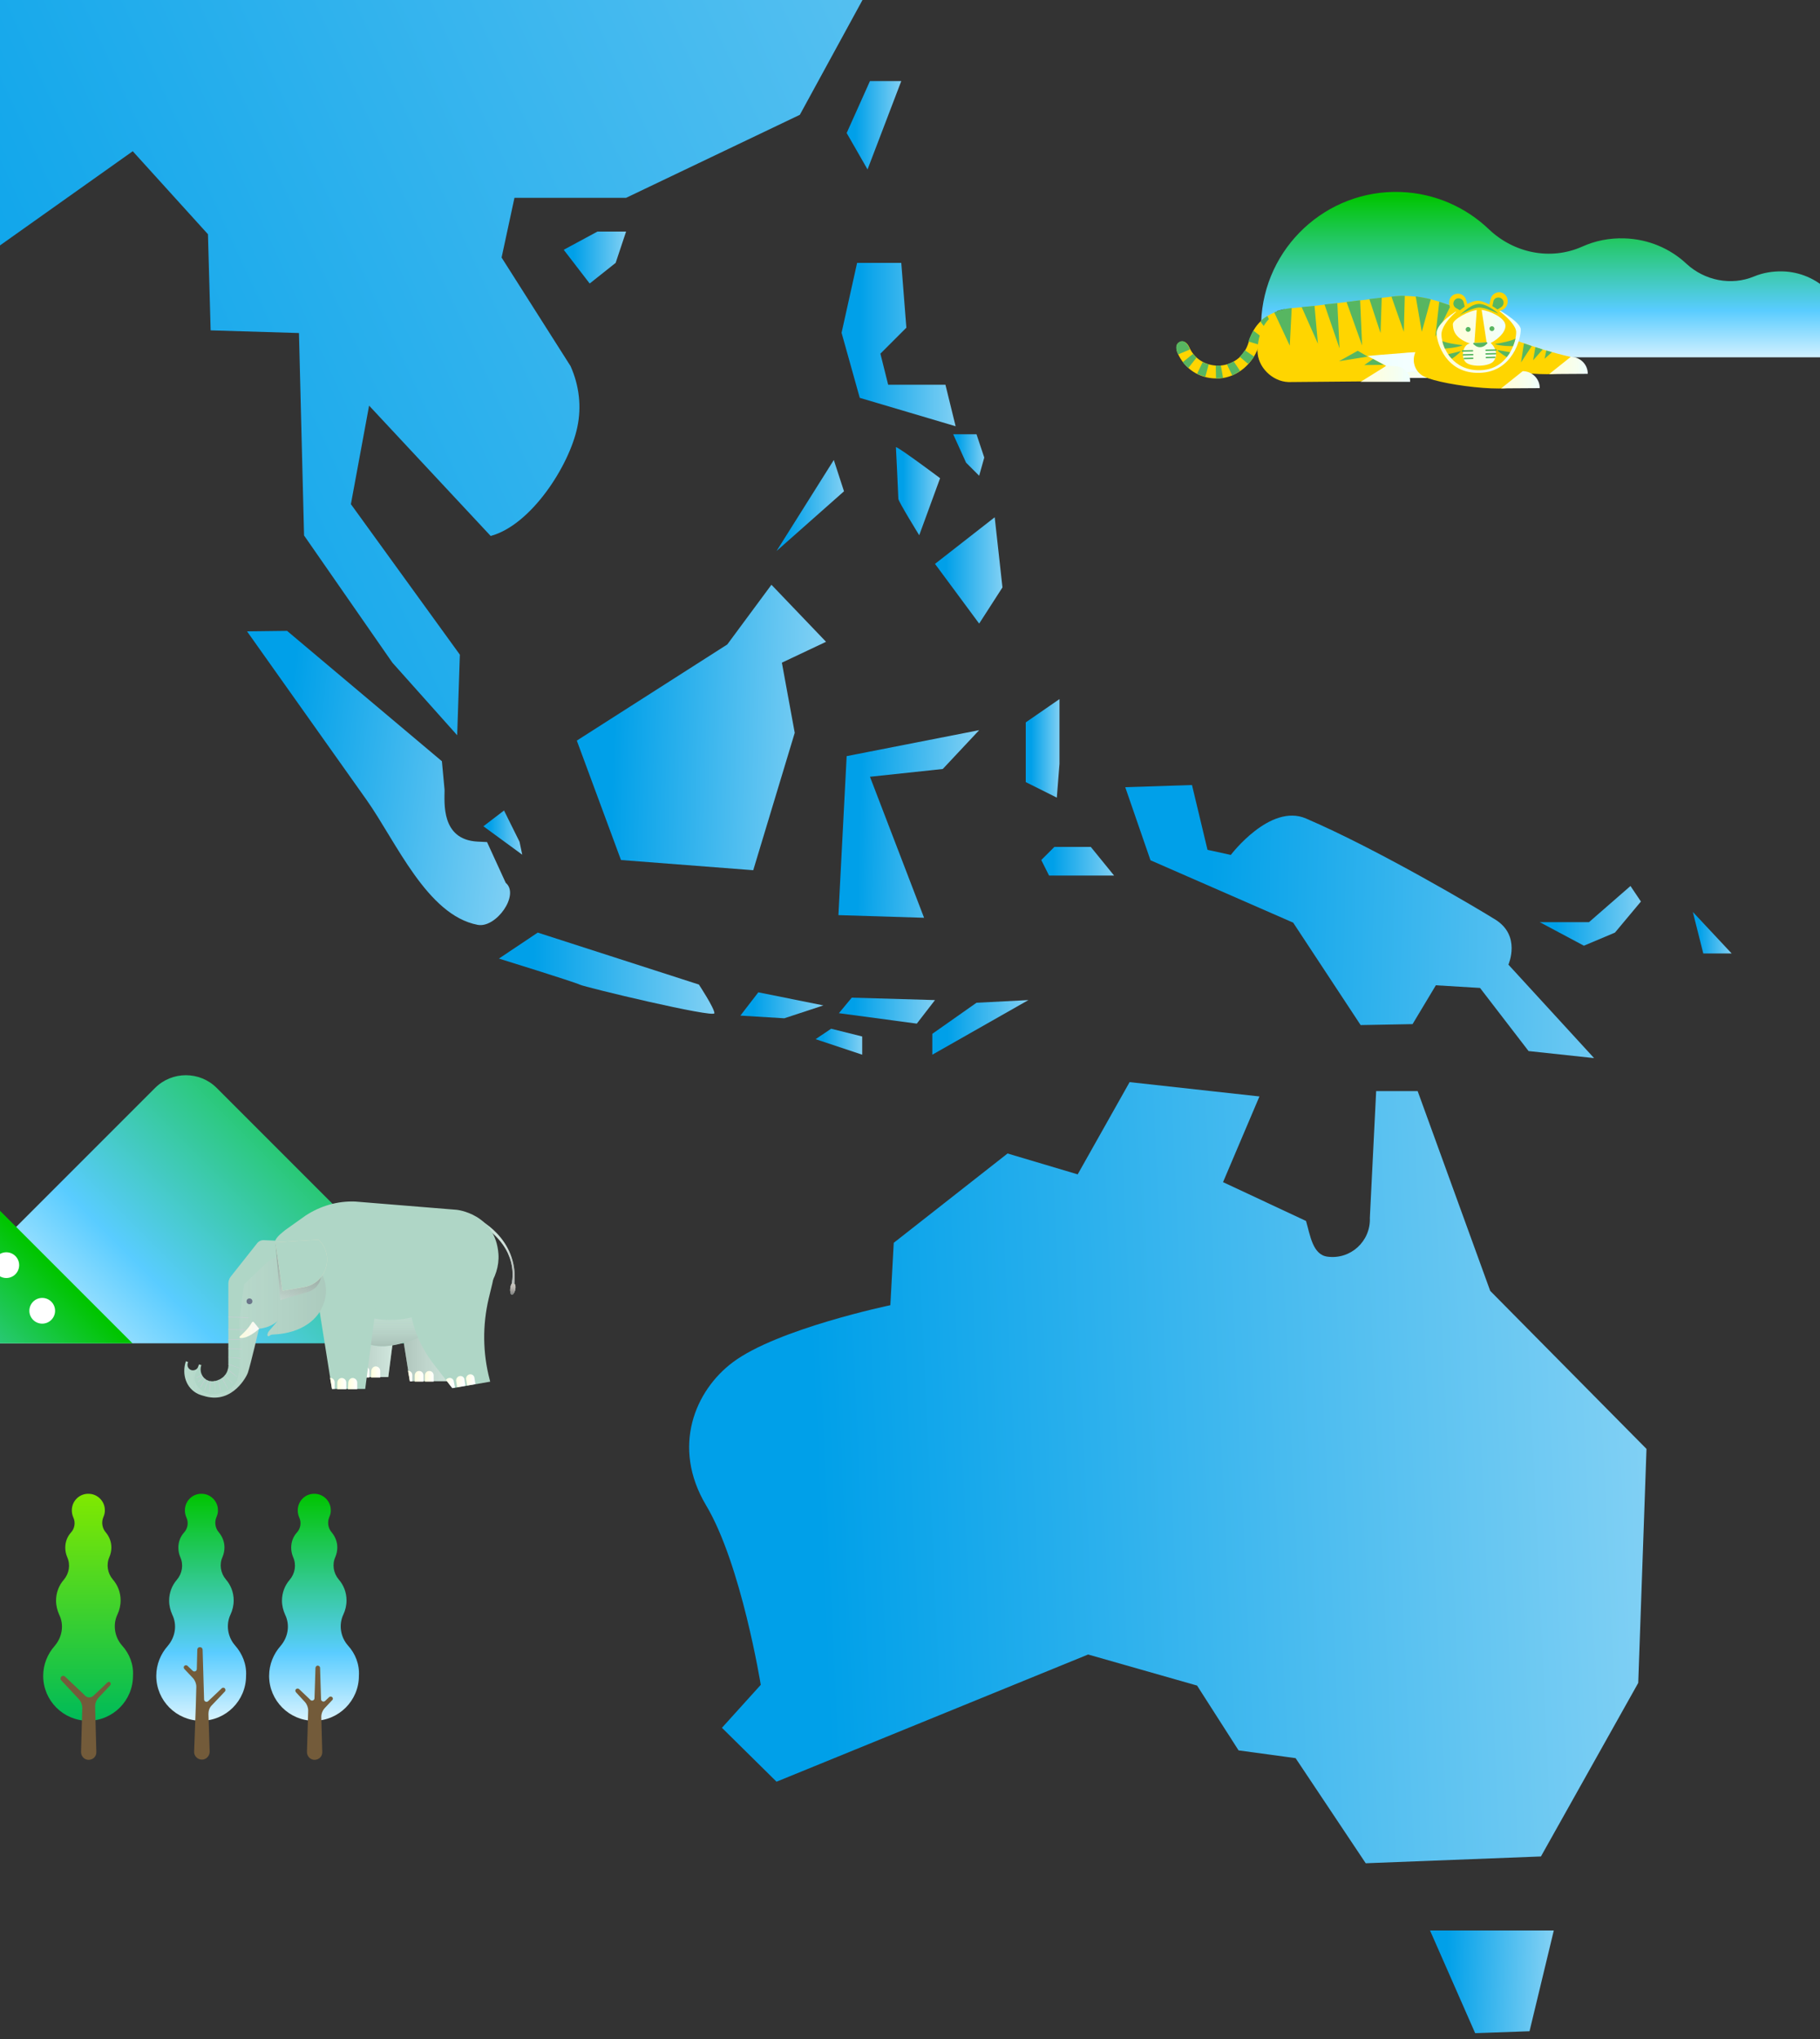 <?xml version="1.0" encoding="utf-8"?>
<!-- Generator: Adobe Illustrator 22.1.0, SVG Export Plug-In . SVG Version: 6.00 Build 0)  -->
<svg version="1.1" id="レイヤー_1" xmlns="http://www.w3.org/2000/svg" xmlns:xlink="http://www.w3.org/1999/xlink" x="0px"
	 y="0px" viewBox="0 0 750 840" style="enable-background:new 0 0 750 840;" xml:space="preserve" width="750" height="840">
<rect x="0" y="0" width="750" height="840" fill="#333333" stroke="none"/>
<style type="text/css">
	.st0{fill:url(#SVGID_1_);}
	.st1{fill:url(#SVGID_2_);}
	.st2{fill:url(#SVGID_3_);}
	.st3{fill:url(#SVGID_4_);}
	.st4{fill:url(#SVGID_5_);}
	.st5{fill:url(#SVGID_6_);}
	.st6{fill:url(#SVGID_7_);}
	.st7{fill:url(#SVGID_8_);}
	.st8{fill:url(#SVGID_9_);}
	.st9{fill:url(#SVGID_10_);}
	.st10{fill:url(#SVGID_11_);}
	.st11{fill:url(#SVGID_12_);}
	.st12{fill:url(#SVGID_13_);}
	.st13{fill:url(#SVGID_14_);}
	.st14{fill:url(#SVGID_15_);}
	.st15{fill:url(#SVGID_16_);}
	.st16{fill:url(#SVGID_17_);}
	.st17{fill:url(#SVGID_18_);}
	.st18{fill:url(#SVGID_19_);}
	.st19{fill:url(#SVGID_20_);}
	.st20{fill:url(#SVGID_21_);}
	.st21{fill:url(#SVGID_22_);}
	.st22{fill:url(#SVGID_23_);}
	.st23{fill:url(#SVGID_24_);}
	.st24{fill:url(#SVGID_25_);}
	.st25{fill:url(#SVGID_26_);}
	.st26{fill:url(#SVGID_27_);}
	.st27{fill:url(#SVGID_28_);}
	.st28{fill:url(#SVGID_29_);}
	.st29{fill:url(#SVGID_30_);}
	.st30{fill:#735B3A;}
	.st31{fill:url(#SVGID_31_);}
	.st32{fill:url(#SVGID_32_);}
	.st33{fill:url(#SVGID_33_);}
	.st34{fill:#FFD500;}
	.st35{fill:url(#SVGID_34_);}
	.st36{fill:#454545;}
	.st37{fill:#57B661;}
	.st38{fill:url(#SVGID_35_);}
	.st39{fill:url(#SVGID_36_);}
	.st40{fill:url(#SVGID_37_);}
	.st41{fill:#57637B;}
	.st42{fill:url(#SVGID_38_);}
	.st43{fill:url(#SVGID_39_);}
	.st44{fill:url(#SVGID_40_);}
	.st45{fill:url(#SVGID_41_);}
	.st46{fill:url(#SVGID_42_);}
	.st47{fill:url(#SVGID_43_);}
	.st48{fill:#FFFFFF;}
	.st49{fill:#AFD6C6;}
	.st50{fill:url(#SVGID_44_);}
	.st51{fill:url(#SVGID_45_);}
	.st52{opacity:0.44;fill:url(#SVGID_46_);}
	.st53{fill:url(#SVGID_47_);}
	.st54{fill:url(#SVGID_48_);}
	.st55{fill:url(#SVGID_49_);}
	.st56{opacity:0.44;fill:url(#SVGID_50_);}
	.st57{opacity:0.4;fill:url(#SVGID_51_);}
	.st58{fill:url(#SVGID_52_);}
	.st59{fill:url(#SVGID_53_);}
	.st60{fill:url(#SVGID_54_);}
	.st61{fill:url(#SVGID_55_);}
	.st62{fill:url(#SVGID_56_);}
	.st63{fill:url(#SVGID_57_);}
	.st64{fill:url(#SVGID_58_);}
	.st65{fill:url(#SVGID_59_);}
	.st66{fill:url(#SVGID_60_);}
	.st67{fill:#C8CCD4;}
	.st68{fill:url(#SVGID_61_);}
	.st69{opacity:0.44;fill:url(#SVGID_62_);}
	.st70{opacity:0.4;fill:url(#SVGID_63_);}
	.st71{fill:#E8DFC6;}
</style>
<g>
	
		<linearGradient id="SVGID_1_" gradientUnits="userSpaceOnUse" x1="-2740.953" y1="-401.461" x2="-2723.961" y2="-401.461" gradientTransform="matrix(0.999 5.001076e-02 -5.001076e-02 0.999 3284.818 247.415)">
		<stop  offset="0.161" style="stop-color:#00A0E9"/>
		<stop  offset="1" style="stop-color:#80D0F4"/>
	</linearGradient>
	<path class="st0" d="M569.1-325.5l-2.9,58.5l16.4,12.2l0.6-37.8c0.2-10.9-3.8-21.4-11.1-29.5L569.1-325.5z"/>
	
		<linearGradient id="SVGID_2_" gradientUnits="userSpaceOnUse" x1="-2757.946" y1="-299.673" x2="-2713.006" y2="-299.673" gradientTransform="matrix(0.999 5.001076e-02 -5.001076e-02 0.999 3284.818 247.415)">
		<stop  offset="0.161" style="stop-color:#00A0E9"/>
		<stop  offset="1" style="stop-color:#80D0F4"/>
	</linearGradient>
	<path class="st1" d="M563.6-214.2l-19.1,40l41.8,11.8v0c8.7-19.6-0.5-42.6-20.3-50.8L563.6-214.2z"/>
	
		<linearGradient id="SVGID_3_" gradientUnits="userSpaceOnUse" x1="-2864.541" y1="-201.292" x2="-2720.185" y2="-201.292" gradientTransform="matrix(0.999 5.001076e-02 -5.001076e-02 0.999 3284.818 247.415)">
		<stop  offset="0.161" style="stop-color:#00A0E9"/>
		<stop  offset="1" style="stop-color:#80D0F4"/>
	</linearGradient>
	<path class="st2" d="M541.3-161.9L541.3-161.9c0.7,21-9.5,41-26.9,52.8l-6.9,4.7L458.9-90l-26.8,29.6l20.8,34.8l21.8-41.1
		l67.6-10.6l39-74.9L541.3-161.9z"/>
	
		<linearGradient id="SVGID_4_" gradientUnits="userSpaceOnUse" x1="-3327.69" y1="907.608" x2="-3206.804" y2="907.608" gradientTransform="matrix(0.992 0.123 -0.123 0.992 3509.487 -177.158)">
		<stop  offset="0.161" style="stop-color:#00A0E9"/>
		<stop  offset="1" style="stop-color:#80D0F4"/>
	</linearGradient>
	<path class="st3" d="M118.3,259.9l63.8,53.7l1.1,11.8c0,5.3-1.5,20.4,13.4,21.3l4.1,0.2l7.7,16.8c5.9,4.9-4,18.8-11.6,17.3h0
		c-20.8-4-33.5-34.1-45.7-51.4l-49.3-69.5L118.3,259.9z"/>
	
		<linearGradient id="SVGID_5_" gradientUnits="userSpaceOnUse" x1="-3056.442" y1="193.139" x2="-2955.01" y2="193.139" gradientTransform="matrix(1 2.964730e-02 -2.964730e-02 1 3298.718 195.018)">
		<stop  offset="0.161" style="stop-color:#00A0E9"/>
		<stop  offset="1" style="stop-color:#80D0F4"/>
	</linearGradient>
	<polygon class="st4" points="317.9,240.9 299.7,265.5 237.7,305.1 255.9,354.3 310.4,358.5 327.5,301.9 322.2,273 340.4,264.4 	"/>
	
		<linearGradient id="SVGID_6_" gradientUnits="userSpaceOnUse" x1="-2946.555" y1="230.525" x2="-2890.852" y2="230.525" gradientTransform="matrix(1 2.964730e-02 -2.964730e-02 1 3298.718 195.018)">
		<stop  offset="0.161" style="stop-color:#00A0E9"/>
		<stop  offset="1" style="stop-color:#80D0F4"/>
	</linearGradient>
	<polygon class="st5" points="348.9,311.5 403.5,300.8 388.5,316.8 358.5,320 380.8,378.1 345.5,377 	"/>
	
		<linearGradient id="SVGID_7_" gradientUnits="userSpaceOnUse" x1="-2829.995" y1="265.084" x2="-2604.846" y2="265.084" gradientTransform="matrix(1 2.964730e-02 -2.964730e-02 1 3298.718 195.018)">
		<stop  offset="0.161" style="stop-color:#00A0E9"/>
		<stop  offset="1" style="stop-color:#80D0F4"/>
	</linearGradient>
	<path class="st6" d="M616.3,378.9c-7-4.4-48.5-29-78.1-41.7c-14.8-6.4-31,15-31,15l-9.6-2.1l-6.4-26.7l-27.5,0.9l10.4,30.1
		l58.8,25.7l27.8,42.2l21.4-0.4l9.6-16l18.2,1.1l20,26l27,2.9l-35.3-38.5C621.7,397.1,626.8,385.5,616.3,378.9z"/>
	
		<linearGradient id="SVGID_8_" gradientUnits="userSpaceOnUse" x1="-3086.908" y1="479.133" x2="-2679.253" y2="479.133" gradientTransform="matrix(0.999 -4.616373e-02 4.616373e-02 0.999 3332.929 -2.978)">
		<stop  offset="0.161" style="stop-color:#00A0E9"/>
		<stop  offset="1" style="stop-color:#80D0F4"/>
	</linearGradient>
	<path class="st7" d="M584.2,449.5h-17.1l-2.6,52.2c0.4,9.6-7.9,17.3-17.5,16c-6.1-0.8-7.1-8.9-8.8-14.7l-34.2-16l15-35.3l-53.5-5.9
		l-21.4,38l-28.9-8.6l-46.9,36.8l-1.4,25.7c0,0-46.5,9.7-64.9,23.5c-15.4,11.5-25.5,34.7-11,59s22.5,73.9,22.5,73.9l-16,17.7
		L320,734l128.4-52.4l44.9,12.8l17.1,26.7l23.5,3.2l28.9,43.3l72.2-2.8l40.1-71.5l3.4-96.4l-64.4-65.1L584.2,449.5z"/>
	
		<linearGradient id="SVGID_9_" gradientUnits="userSpaceOnUse" x1="-2690.394" y1="700.465" x2="-2639.421" y2="700.465" gradientTransform="matrix(1 2.964730e-02 -2.964730e-02 1 3298.718 195.018)">
		<stop  offset="0.161" style="stop-color:#00A0E9"/>
		<stop  offset="1" style="stop-color:#80D0F4"/>
	</linearGradient>
	<polygon class="st8" points="589.3,795.3 640.3,795.3 630.3,836.8 607.9,837.6 	"/>
	
		<linearGradient id="SVGID_10_" gradientUnits="userSpaceOnUse" x1="-2357.861" y1="802.053" x2="-2317.054" y2="802.053" gradientTransform="matrix(0.979 0.202 -0.202 0.979 3366.855 447.356)">
		<stop  offset="0.161" style="stop-color:#00A0E9"/>
		<stop  offset="1" style="stop-color:#80D0F4"/>
	</linearGradient>
	<polygon class="st9" points="902.2,723.8 892.4,771.4 907.9,792.5 934.3,770.1 	"/>
	
		<linearGradient id="SVGID_11_" gradientUnits="userSpaceOnUse" x1="-2410.117" y1="888.836" x2="-2341.015" y2="888.836" gradientTransform="matrix(0.979 0.202 -0.202 0.979 3366.855 447.356)">
		<stop  offset="0.161" style="stop-color:#00A0E9"/>
		<stop  offset="1" style="stop-color:#80D0F4"/>
	</linearGradient>
	<path class="st10" d="M856.2,879c8-9.7,44.1-62.8,44.1-62.8l-15.8-23.2l-62.3,59.7c0,0,10.3,16.7,14.4,23.4
		C840.8,882.9,848.2,888.7,856.2,879z"/>
	
		<linearGradient id="SVGID_12_" gradientUnits="userSpaceOnUse" x1="-3392.363" y1="98.359" x2="-2714.654" y2="-292.916" gradientTransform="matrix(1.075 0.138 -0.127 0.992 3404.293 461.812)">
		<stop  offset="0.161" style="stop-color:#00A0E9"/>
		<stop  offset="1" style="stop-color:#80D0F4"/>
	</linearGradient>
	<path class="st11" d="M465.8-181.9l-15.1,46.2l-2.5,34.7c-0.7,10.4-18.8,23.6-30.1,23.1h0c0,0-4-54.5-28.6-69.5
		c-24.6-15-61,5.3-61,5.3l38.5,120.9l-37.4,68.5L258,81.5h-46l-5.3,24.6l28.4,44.7c3.6,8,4.6,16.8,2.8,25.2v0
		c-3.3,15.8-19,40.3-35.7,44.8l-50.1-53.7l-7.5,40.6l44.9,62l-1.1,33.2L161.7,273l-36.4-52.4l-2.1-83.4l-36.4-1.1l-1.1-39.6
		l-31-34.2l-107,75.9l1.1,58.8l-32.1,35.3l-40.6-104.8l0.1-92.1l-54.5-77.8l-47.8,13.7l-119-77.6l55.1-110.1l-9.1-33.8l68.4-45.5
		l125.3-17.2l141,47.6l84.6,73.1l61.8-3.4l41.5-100.5l63.1,31.4l66.8-31.4l100.8,0c20.3,0,37.7,13.9,40.7,32.6l0,0
		c1,6.5,0.2,13.1-2.4,19.1L465.8-181.9z"/>
	<linearGradient id="SVGID_13_" gradientUnits="userSpaceOnUse" x1="205.58" y1="400.916" x2="294.357" y2="400.916">
		<stop  offset="0.161" style="stop-color:#00A0E9"/>
		<stop  offset="1" style="stop-color:#80D0F4"/>
	</linearGradient>
	<path class="st12" d="M221.6,384.2l-16,10.7c0,0,31,9.6,33.2,10.7s55.6,13.9,55.6,11.8s-6.4-11.8-6.4-11.8L221.6,384.2z"/>
	<linearGradient id="SVGID_14_" gradientUnits="userSpaceOnUse" x1="305.053" y1="414.166" x2="339.281" y2="414.166">
		<stop  offset="0.161" style="stop-color:#00A0E9"/>
		<stop  offset="1" style="stop-color:#80D0F4"/>
	</linearGradient>
	<polygon class="st13" points="312.5,408.8 305.1,418.4 323.2,419.5 339.3,414.2 	"/>
	<linearGradient id="SVGID_15_" gradientUnits="userSpaceOnUse" x1="384.205" y1="423.258" x2="423.78" y2="423.258">
		<stop  offset="0.161" style="stop-color:#00A0E9"/>
		<stop  offset="1" style="stop-color:#80D0F4"/>
	</linearGradient>
	<path class="st14" d="M384.2,434.5c0-2.1,0-8.6,0-8.6l18.2-12.8l21.4-1.1L384.2,434.5z"/>
	<linearGradient id="SVGID_16_" gradientUnits="userSpaceOnUse" x1="345.699" y1="416.306" x2="385.274" y2="416.306">
		<stop  offset="0.161" style="stop-color:#00A0E9"/>
		<stop  offset="1" style="stop-color:#80D0F4"/>
	</linearGradient>
	<polygon class="st15" points="385.3,412 377.8,421.7 345.7,417.4 351,411 	"/>
	<linearGradient id="SVGID_17_" gradientUnits="userSpaceOnUse" x1="336.072" y1="429.141" x2="355.325" y2="429.141">
		<stop  offset="0.161" style="stop-color:#00A0E9"/>
		<stop  offset="1" style="stop-color:#80D0F4"/>
	</linearGradient>
	<polygon class="st16" points="342.5,423.8 355.3,427 355.3,434.5 336.1,428.1 	"/>
	<linearGradient id="SVGID_18_" gradientUnits="userSpaceOnUse" x1="422.711" y1="308.275" x2="436.615" y2="308.275">
		<stop  offset="0.161" style="stop-color:#00A0E9"/>
		<stop  offset="1" style="stop-color:#80D0F4"/>
	</linearGradient>
	<polygon class="st17" points="435.5,328.6 422.7,322.2 422.7,297.6 436.6,288 436.6,314.7 	"/>
	<linearGradient id="SVGID_19_" gradientUnits="userSpaceOnUse" x1="429.128" y1="354.803" x2="459.077" y2="354.803">
		<stop  offset="0.161" style="stop-color:#00A0E9"/>
		<stop  offset="1" style="stop-color:#80D0F4"/>
	</linearGradient>
	<polygon class="st18" points="429.1,354.3 434.5,348.9 449.5,348.9 459.1,360.7 432.3,360.7 	"/>
	<linearGradient id="SVGID_20_" gradientUnits="userSpaceOnUse" x1="385.274" y1="235.007" x2="413.084" y2="235.007">
		<stop  offset="0.161" style="stop-color:#00A0E9"/>
		<stop  offset="1" style="stop-color:#80D0F4"/>
	</linearGradient>
	<polygon class="st19" points="409.9,213.1 385.3,232.3 403.5,256.9 413.1,242 	"/>
	<linearGradient id="SVGID_21_" gradientUnits="userSpaceOnUse" x1="369.23" y1="202.383" x2="387.413" y2="202.383">
		<stop  offset="0.161" style="stop-color:#00A0E9"/>
		<stop  offset="1" style="stop-color:#80D0F4"/>
	</linearGradient>
	<path class="st20" d="M369.2,184.2c1.1,0,18.2,12.8,18.2,12.8l-8.6,23.5c0,0-8.6-13.9-8.6-15S369.2,184.2,369.2,184.2z"/>
	<linearGradient id="SVGID_22_" gradientUnits="userSpaceOnUse" x1="346.768" y1="141.951" x2="393.831" y2="141.951">
		<stop  offset="0.161" style="stop-color:#00A0E9"/>
		<stop  offset="1" style="stop-color:#80D0F4"/>
	</linearGradient>
	<polygon class="st21" points="353.2,108.3 371.4,108.3 373.5,135 362.8,145.7 366,158.5 389.6,158.5 393.8,175.6 354.3,163.9 
		346.8,137.1 	"/>
	<linearGradient id="SVGID_23_" gradientUnits="userSpaceOnUse" x1="320.028" y1="208.266" x2="347.838" y2="208.266">
		<stop  offset="0.161" style="stop-color:#00A0E9"/>
		<stop  offset="1" style="stop-color:#80D0F4"/>
	</linearGradient>
	<polygon class="st22" points="343.6,189.5 347.8,202.4 320,227 	"/>
	<linearGradient id="SVGID_24_" gradientUnits="userSpaceOnUse" x1="392.762" y1="187.409" x2="405.597" y2="187.409">
		<stop  offset="0.161" style="stop-color:#00A0E9"/>
		<stop  offset="1" style="stop-color:#80D0F4"/>
	</linearGradient>
	<polygon class="st23" points="392.8,178.9 402.4,178.9 405.6,188.5 403.5,196 398.1,190.6 	"/>
	<linearGradient id="SVGID_25_" gradientUnits="userSpaceOnUse" x1="199.162" y1="343.037" x2="215.206" y2="343.037">
		<stop  offset="0.161" style="stop-color:#00A0E9"/>
		<stop  offset="1" style="stop-color:#80D0F4"/>
	</linearGradient>
	<polygon class="st24" points="199.2,340.4 207.7,333.9 214.1,346.8 215.2,352.1 	"/>
	<linearGradient id="SVGID_26_" gradientUnits="userSpaceOnUse" x1="634.494" y1="377.265" x2="676.208" y2="377.265">
		<stop  offset="0.161" style="stop-color:#00A0E9"/>
		<stop  offset="1" style="stop-color:#80D0F4"/>
	</linearGradient>
	<polygon class="st25" points="634.5,379.9 654.8,379.9 671.9,365 676.2,371.4 665.5,384.2 652.7,389.6 	"/>
	<linearGradient id="SVGID_27_" gradientUnits="userSpaceOnUse" x1="697.601" y1="384.217" x2="713.645" y2="384.217">
		<stop  offset="0.161" style="stop-color:#00A0E9"/>
		<stop  offset="1" style="stop-color:#80D0F4"/>
	</linearGradient>
	<polygon class="st26" points="697.6,375.7 713.6,392.8 701.9,392.8 	"/>
	<linearGradient id="SVGID_28_" gradientUnits="userSpaceOnUse" x1="232.32" y1="106.118" x2="257.99" y2="106.118">
		<stop  offset="0.161" style="stop-color:#00A0E9"/>
		<stop  offset="1" style="stop-color:#80D0F4"/>
	</linearGradient>
	<polygon class="st27" points="258,95.4 246.2,95.4 232.3,102.9 243,116.8 253.7,108.3 	"/>
	<linearGradient id="SVGID_29_" gradientUnits="userSpaceOnUse" x1="348.907" y1="51.568" x2="371.369" y2="51.568">
		<stop  offset="0.161" style="stop-color:#00A0E9"/>
		<stop  offset="1" style="stop-color:#80D0F4"/>
	</linearGradient>
	<polygon class="st28" points="357.5,69.8 348.9,54.8 358.5,33.4 371.4,33.4 	"/>
</g>
<g>
	<g>
		<linearGradient id="SVGID_30_" gradientUnits="userSpaceOnUse" x1="36.528" y1="615.282" x2="36.528" y2="708.86">
			<stop  offset="0" style="stop-color:#80E900"/>
			<stop  offset="0.999" style="stop-color:#00BB58"/>
		</linearGradient>
		<path class="st29" d="M50.3,677.9c-3.1-3.5-3.9-8.6-1.9-12.8c0.8-1.7,1.3-3.7,1.3-5.8c0-3.3-1.2-6.3-3.2-8.6
			c-2.2-2.6-2.8-6.2-1.4-9.3c0.5-1.2,0.8-2.5,0.8-3.9c0-2.4-0.9-4.5-2.3-6.2c-1.5-1.7-1.9-4.2-1-6.3c0.4-0.9,0.7-2,0.6-3.1
			c-0.1-3.5-3-6.4-6.5-6.5c-3.9-0.2-7.1,2.9-7.1,6.8c0,1,0.2,2,0.6,2.9c1,2.1,0.6,4.6-1,6.3c-1.5,1.7-2.3,3.8-2.3,6.2
			c0,1.4,0.3,2.7,0.8,3.9c1.4,3.1,0.8,6.7-1.4,9.3c-2,2.3-3.2,5.3-3.2,8.6c0,2.1,0.5,4,1.3,5.8c2.1,4.3,1.2,9.3-1.9,12.9
			c-2.9,3.3-4.7,7.6-4.7,12.3c0,10.2,8.3,18.5,18.5,18.5c10.2,0,18.5-8.3,18.5-18.5C55.1,685.6,53.3,681.2,50.3,677.9z"/>
		<path class="st30" d="M45.4,693.1c-0.3-0.3-0.8-0.3-1.1,0c0,0-2.9,2.8-5.8,5.5c-1,0.9-2.5,0.9-3.4,0l-1-1l0,0l-7.3-6.9
			c-0.4-0.4-1-0.4-1.4-0.1c-0.5,0.4-0.6,1.1-0.2,1.6l7.3,7.8c0.9,1,1.4,2.3,1.4,3.6l-0.5,18c-0.1,1.8,1.3,3.4,3.1,3.4
			c1.8,0,3.3-1.4,3.2-3.3l-0.5-18.7c0-1.3,0.5-2.6,1.4-3.6c2.6-2.7,4.9-5.2,4.9-5.2C45.7,693.8,45.7,693.3,45.4,693.1z"/>
	</g>
	<g>
		<linearGradient id="SVGID_31_" gradientUnits="userSpaceOnUse" x1="129.63" y1="615.282" x2="129.63" y2="708.86">
			<stop  offset="0" style="stop-color:#00C500"/>
			<stop  offset="0.699" style="stop-color:#59CCFF"/>
			<stop  offset="1" style="stop-color:#D8F3FF"/>
		</linearGradient>
		<path class="st31" d="M143.4,677.9c-3.1-3.5-3.9-8.6-1.9-12.8c0.8-1.7,1.3-3.7,1.3-5.8c0-3.3-1.2-6.3-3.2-8.6
			c-2.2-2.6-2.8-6.2-1.4-9.3c0.5-1.2,0.8-2.5,0.8-3.9c0-2.4-0.9-4.5-2.3-6.2c-1.5-1.7-1.9-4.2-1-6.3c0.4-0.9,0.7-2,0.6-3.1
			c-0.1-3.5-3-6.4-6.5-6.5c-3.9-0.2-7.1,2.9-7.1,6.8c0,1,0.2,2,0.6,2.9c1,2.1,0.6,4.6-1,6.3c-1.5,1.7-2.3,3.8-2.3,6.2
			c0,1.4,0.3,2.7,0.8,3.9c1.4,3.1,0.8,6.7-1.4,9.3c-2,2.3-3.2,5.3-3.2,8.6c0,2.1,0.5,4,1.3,5.8c2.1,4.3,1.2,9.3-1.9,12.9
			c-2.9,3.3-4.7,7.6-4.7,12.3c0,10.2,8.3,18.5,18.5,18.5c10.2,0,18.5-8.3,18.5-18.5C148.2,685.6,146.4,681.2,143.4,677.9z"/>
		<path class="st30" d="M136.8,699.1c-0.4-0.3-0.9-0.2-1.2,0.1l-1.6,1.5c-0.6,0.6-1.7,0.2-1.7-0.7l-0.4-12.9c0-0.4-0.3-0.8-0.8-0.9
			c-0.6-0.1-1,0.3-1.1,0.9l-0.4,12.5c0,0.9-1.1,1.3-1.7,0.7l-0.8-0.8l0,0l-3.8-3.6c-0.3-0.3-0.8-0.4-1.2-0.1c-0.5,0.3-0.5,1-0.1,1.4
			l3.6,3.9c0.9,1,1.4,2.3,1.4,3.6l-0.5,16.9c-0.1,1.8,1.3,3.4,3.1,3.4c1.8,0,3.3-1.4,3.2-3.3l-0.4-14.4c0-1.3,0.5-2.6,1.4-3.6l3-3.2
			C137.3,700.1,137.3,699.5,136.8,699.1z"/>
	</g>
	<g>
		<linearGradient id="SVGID_32_" gradientUnits="userSpaceOnUse" x1="83.126" y1="615.282" x2="83.126" y2="708.86">
			<stop  offset="0" style="stop-color:#00C500"/>
			<stop  offset="0.699" style="stop-color:#59CCFF"/>
			<stop  offset="1" style="stop-color:#D8F3FF"/>
		</linearGradient>
		<path class="st32" d="M96.9,677.9c-3.1-3.5-3.9-8.6-1.9-12.8c0.8-1.7,1.3-3.7,1.3-5.8c0-3.3-1.2-6.3-3.2-8.6
			c-2.2-2.6-2.8-6.2-1.4-9.3c0.5-1.2,0.8-2.5,0.8-3.9c0-2.4-0.9-4.5-2.3-6.2c-1.5-1.7-1.9-4.2-1-6.3c0.4-0.9,0.7-2,0.6-3.1
			c-0.1-3.5-3-6.4-6.5-6.5c-3.9-0.2-7.1,2.9-7.1,6.8c0,1,0.2,2,0.6,2.9c1,2.1,0.6,4.6-1,6.3c-1.5,1.7-2.3,3.8-2.3,6.2
			c0,1.4,0.3,2.7,0.8,3.9c1.4,3.1,0.8,6.7-1.4,9.3c-2,2.3-3.2,5.3-3.2,8.6c0,2.1,0.5,4,1.3,5.8c2.1,4.3,1.2,9.3-1.9,12.9
			c-2.9,3.3-4.7,7.6-4.7,12.3c0,10.2,8.3,18.5,18.5,18.5c10.2,0,18.5-8.3,18.5-18.5C101.7,685.6,99.8,681.2,96.9,677.9z"/>
		<path class="st30" d="M92.6,695.5c-0.3-0.3-0.9-0.3-1.2,0c0,0-2.7,2.6-5.6,5.3c-0.6,0.6-1.7,0.2-1.7-0.7l-0.6-20.4
			c0-0.6-0.4-1.1-1-1.1c-0.7-0.1-1.2,0.4-1.2,1.1l-0.2,7.9c0,0.9-1.1,1.3-1.7,0.7l-2.1-2c-0.3-0.3-0.8-0.4-1.2-0.1
			c-0.5,0.3-0.5,1-0.1,1.4l3.5,3.7c0.9,1,1.4,2.3,1.4,3.6l-0.2,7.5L80,721.6c-0.1,1.8,1.4,3.3,3.2,3.3c1.8,0,3.2-1.5,3.2-3.3
			l-0.5-15.5c0-1.3,0.4-2.6,1.4-3.6c2.9-3,5.5-5.8,5.5-5.8C93,696.3,92.9,695.8,92.6,695.5z"/>
	</g>
</g>
<g>
	
		<linearGradient id="SVGID_33_" gradientUnits="userSpaceOnUse" x1="-3628.582" y1="-1852.958" x2="-3560.535" y2="-1855.334" gradientTransform="matrix(-3.489950e-02 0.999 -0.999 -3.489950e-02 -1318.493 3640.65)">
		<stop  offset="0" style="stop-color:#00C500"/>
		<stop  offset="0.699" style="stop-color:#59CCFF"/>
		<stop  offset="1" style="stop-color:#D8F3FF"/>
	</linearGradient>
	<path class="st33" d="M780.5,121.3c-3.1-0.1-6,0.5-8.7,1.6c-6.4,2.7-13.8,1.2-18.8-3.5c-4.8-4.5-11.2-7.4-18.4-7.6
		c-4.2-0.1-8.2,0.6-11.8,2.1c-9.4,3.9-20.3,1.7-27.8-5.2c-6.7-6.3-15.7-10.2-25.6-10.5c-6.2-0.2-12.1,1-17.4,3.4
		c-13,5.8-28.1,2.7-38.4-7.1c-9.5-9.1-22.3-14.9-36.4-15.4c-30.6-1.1-56.4,22.9-57.5,53.6c-0.2,5,0.3,9.8,1.4,14.5h278.4
		c0.3-1.2,0.6-2.4,0.7-3.7C801.1,131.6,792.1,121.7,780.5,121.3z"/>
	<g>
		<g>
			<path class="st34" d="M606.6,149.2c7.6,3.9,44.1,8.1,38.8,1.5l2.1-3.6c-16.3-3.8-28.1-8.8-33.8-11.7c-4.5-2.3-10,0.2-11.1,5.2v0
				C601.7,144,603.4,147.5,606.6,149.2z"/>
			
				<linearGradient id="SVGID_34_" gradientUnits="userSpaceOnUse" x1="-3514.901" y1="150.541" x2="-3498.96" y2="150.541" gradientTransform="matrix(-1 0 0 1 -2860.585 0)">
				<stop  offset="0" style="stop-color:#499FCB"/>
				<stop  offset="0" style="stop-color:#EEFFFF"/>
				<stop  offset="0.258" style="stop-color:#F5FFF1"/>
				<stop  offset="0.674" style="stop-color:#FCFFE2"/>
				<stop  offset="1" style="stop-color:#FFFFDC"/>
			</linearGradient>
			<path class="st35" d="M638.4,154.1l15.9-0.1l0-0.1c0-3.8-3.2-6.9-7-6.9L638.4,154.1z"/>
			<path class="st36" d="M611.6,150.8l4.8-9.5l-0.7,10.4C613.7,151.4,611.6,150.8,611.6,150.8z"/>
			<path class="st37" d="M631.2,142.6l-4.4,6.7l1.2-7.8C628.9,141.7,631.2,142.6,631.2,142.6z"/>
			<path class="st37" d="M632.7,143l-0.9,5.4l3.9-4.4C635.1,143.7,632.7,143,632.7,143z"/>
			<path class="st37" d="M637.2,144.4l-0.7,3.4l3-2.7C639.1,144.9,637.2,144.4,637.2,144.4z"/>
		</g>
		<g>
			<path class="st34" d="M501.1,155.9c0.5,0,0.9,0,1.4,0c7.6-0.5,14.2-6.3,16.4-13.9c3-10.4,12.3-11.1,22.4-10.8
				c1.2,0.1,2.3-1,2.3-2.2c0-1.2-1-2.3-2.2-2.3c-7.9-0.2-22.6-0.5-26.8,14.1c-1.9,6.8-7.4,9.5-11.8,9.8c-4.4,0.3-10.1-1.6-12.8-7.7
				c-0.5-1.1-1.8-2.9-3.8-2c-2.1,0.9-1.4,3.5-0.9,4.6C488.1,151.9,494.2,155.9,501.1,155.9z"/>
			<path class="st36" d="M529.4,127.4l0.3,4.4l-2.5,0.8l-1-4.5C526.2,128.2,528.3,127.4,529.4,127.4z"/>
			<path class="st37" d="M522.3,130.2l1.9,4c-0.9,0.7-2.1,1.9-2.1,1.9l-2.6-3.5C519.8,131.5,522.3,130.2,522.3,130.2z"/>
			<path class="st37" d="M516.5,136.2l3.5,2.7l-1.2,3.1l-4.3-1.3C514.9,138.9,516.5,136.2,516.5,136.2z"/>
			<path class="st37" d="M513,144.3l3.8,2.6c-0.3,0.6-1.9,2.5-2.5,3l-3.4-2.9C511.7,146.1,512.4,145.2,513,144.3z"/>
			<path class="st37" d="M508.4,148.9l2.6,3.9c-0.9,0.7-3.2,1.9-3.2,1.9l-2.2-4.6C506.8,149.8,508.4,148.9,508.4,148.9z"/>
			<path class="st37" d="M503.1,150.6l0.9,5c-1.1,0.2-1.8,0.3-2.9,0.3l-0.1-5.3C501.6,150.7,502,150.6,503.1,150.6z"/>
			<path class="st37" d="M498.1,150.1l-1.4,5.1c-1.3-0.3-3.4-1.2-3.4-1.2l2.3-4.8C496.1,149.4,497.4,150,498.1,150.1z"/>
			<path class="st37" d="M493,147.4l-3.3,4.2c-1.2-1-2.3-2.4-2.3-2.4l4.2-3.4C492.1,146.4,493,147.4,493,147.4z"/>
			<path class="st37" d="M490.3,144l-4.8,2c-0.7-1.3-1.6-4,0.6-5.2C488.3,139.7,489.8,142.4,490.3,144z"/>
		</g>
		<path class="st34" d="M610.6,130.2l-16.9-5.7c-5.9-2-12.2-2.9-18.4-2.5l-42.9,5.1c-5.4,0.3-10.1,3.6-12.3,8.5v0
			c-2.8,6.3-2.7,14.2,3,18.1l8.2,1c2.9,2,7.2,1.5,10.7,1.1l31.5-2.1l14.3,1.4c9.4,2.1,15.6-1.3,25.1-1.8l1.5-6.2l10-2.8L610.6,130.2
			z"/>
		
			<linearGradient id="SVGID_35_" gradientUnits="userSpaceOnUse" x1="-3485.051" y1="150.236" x2="-3383.24" y2="150.236" gradientTransform="matrix(-1 0 0 1 -2860.585 0)">
			<stop  offset="0" style="stop-color:#3BAE5E"/>
			<stop  offset="0" style="stop-color:#D0B69E"/>
			<stop  offset="0" style="stop-color:#E2DDD1"/>
			<stop  offset="0" style="stop-color:#FFFFFF"/>
			<stop  offset="0.415" style="stop-color:#F4FFFF"/>
			<stop  offset="1" style="stop-color:#DCFFFF"/>
		</linearGradient>
		<path class="st38" d="M578.7,145.4c0,0-61.3,4.4-55.7,8.3l8.2,1c2.9,2,7.2,1.5,10.7,1.1l45.8-0.6c9.4,2.1,15.6-1.3,25.1-1.8
			l1.5-6.2l10-2.8C624.5,144.4,583.6,144.7,578.7,145.4z"/>
		
			<linearGradient id="SVGID_36_" gradientUnits="userSpaceOnUse" x1="-4803.157" y1="755.707" x2="-4726.192" y2="755.707" gradientTransform="matrix(-0.999 5.246595e-02 5.246595e-02 0.999 -4228.003 -350.466)">
			<stop  offset="0" style="stop-color:#D9E6E6"/>
			<stop  offset="0.43" style="stop-color:#E1EBE7"/>
			<stop  offset="1" style="stop-color:#E7EFE7"/>
		</linearGradient>
		<path class="st39" d="M559.5,154c-26.6-2.1-28.3,0.6-28.3,0.6c2.9,2,7.2,1.5,10.7,1.1l46.8,0h1.3c8-0.6,8.7-1.1,18.2-1.6l-4.1-2.2
			l-6.2,0.8L559.5,154z"/>
		
			<linearGradient id="SVGID_37_" gradientUnits="userSpaceOnUse" x1="-4785.066" y1="737.506" x2="-4744.28" y2="774.22" gradientTransform="matrix(-0.999 5.246595e-02 5.246595e-02 0.999 -4228.003 -350.466)">
			<stop  offset="0" style="stop-color:#499FCB"/>
			<stop  offset="0" style="stop-color:#EEFFFF"/>
			<stop  offset="0.258" style="stop-color:#F5FFF1"/>
			<stop  offset="0.674" style="stop-color:#FCFFE2"/>
			<stop  offset="1" style="stop-color:#FFFFDC"/>
		</linearGradient>
		<path class="st40" d="M559.5,154c-26.6-2.1-28.3,0.6-28.3,0.6c2.9,2,7.2,1.5,10.7,1.1l46.8,0h1.3c8-0.6,8.7-1.1,18.2-1.6l-4.1-2.2
			l-6.2,0.8L559.5,154z"/>
		<path class="st37" d="M583.4,122.1c0,0,4.7,0.7,6.2,1.2l-3.7,13.4L583.4,122.1z"/>
		<path class="st37" d="M578.9,121.9l-0.4,14.8l-5.1-14.5C573.3,122.2,577.3,121.7,578.9,121.9z"/>
		<polygon class="st37" points="569.4,122.6 568.9,137.2 564.3,123.2 		"/>
		<polygon class="st37" points="560.5,123.7 561.3,142.3 554.9,124.4 		"/>
		<path class="st41" d="M601,127c0,0.2-2.9,12.5-2.9,12.5l7.9-10.8L601,127z"/>
		<g>
			<path class="st34" d="M586.8,155.1c7.6,3.9,44.1,8.1,38.8,1.5l2.1-3.6c-16.3-3.8-28.1-8.8-33.8-11.7c-4.5-2.3-10,0.2-11.1,5.2v0
				C582,149.9,583.6,153.5,586.8,155.1z"/>
			
				<linearGradient id="SVGID_38_" gradientUnits="userSpaceOnUse" x1="-3495.14" y1="156.511" x2="-3479.2" y2="156.511" gradientTransform="matrix(-1 0 0 1 -2860.585 0)">
				<stop  offset="0" style="stop-color:#499FCB"/>
				<stop  offset="0" style="stop-color:#EEFFFF"/>
				<stop  offset="0.258" style="stop-color:#F5FFF1"/>
				<stop  offset="0.674" style="stop-color:#FCFFE2"/>
				<stop  offset="1" style="stop-color:#FFFFDC"/>
			</linearGradient>
			<path class="st42" d="M618.6,160l15.9-0.1l0-0.1c0-3.8-3.2-6.9-7-6.9L618.6,160z"/>
		</g>
		<g>
			<path class="st34" d="M529,130.3l8.3-0.6c7.4-1.1,14.6,2.8,17.8,9.5l1.9,4l14.2,7.5l-6.5,6.4l-33.7,0.3
				c-6.7-0.2-12.8-6.2-12.8-12.9v0C518.4,138.5,523,131.2,529,130.3z"/>
			
				<linearGradient id="SVGID_39_" gradientUnits="userSpaceOnUse" x1="-3441.631" y1="154.108" x2="-3421.262" y2="154.108" gradientTransform="matrix(-1 0 0 1 -2860.585 0)">
				<stop  offset="0" style="stop-color:#499FCB"/>
				<stop  offset="0" style="stop-color:#EEFFFF"/>
				<stop  offset="0.258" style="stop-color:#F5FFF1"/>
				<stop  offset="0.674" style="stop-color:#FCFFE2"/>
				<stop  offset="1" style="stop-color:#FFFFDC"/>
			</linearGradient>
			<path class="st43" d="M560.7,157.3l20.4,0l0,0c0.1-3.7-2.8-6.4-6.5-6.5l-3.3-0.1L560.7,157.3z"/>
			<polygon class="st37" points="563.6,146.9 559.5,144.5 551.8,148.8 			"/>
			<polygon class="st37" points="570.2,150.3 565.8,147.9 562.2,150.4 			"/>
		</g>
		<polygon class="st37" points="593.1,124.3 591.5,138.7 597.8,125.9 		"/>
		<polygon class="st37" points="551.1,124.9 552,143.5 545.8,125.4 		"/>
		<polygon class="st37" points="541.7,126 543.1,141.6 536.4,126.5 		"/>
		<path class="st37" d="M532.3,126.9l-0.8,15.5l-6.4-13.7C525.1,128.7,527.5,127.4,532.3,126.9z"/>
		
			<linearGradient id="SVGID_40_" gradientUnits="userSpaceOnUse" x1="-3487.317" y1="140.114" x2="-3452.544" y2="140.114" gradientTransform="matrix(-1 0 0 1 -2860.585 0)">
			<stop  offset="0" style="stop-color:#499FCB"/>
			<stop  offset="0" style="stop-color:#EEFFFF"/>
			<stop  offset="0.258" style="stop-color:#F5FFF1"/>
			<stop  offset="0.674" style="stop-color:#FCFFE2"/>
			<stop  offset="1" style="stop-color:#FFFFDC"/>
		</linearGradient>
		<path class="st44" d="M615.7,126.5c0,0,10.9,5.9,11,9.2s-3.1,17.5-16.9,17.9c-13.8,0.5-17.7-12.2-17.8-16.3s8-9.2,9.6-9.9
			C603.1,126.8,615.7,126.5,615.7,126.5z"/>
		<path class="st34" d="M608.8,123.9c4.7-0.2,15.9,8.6,16,12.8c0.1,4.2-3.4,15.5-14.7,15.8c-11.3,0.4-15.9-9.1-16.1-14.5
			S603.8,124.1,608.8,123.9z"/>
		
			<linearGradient id="SVGID_41_" gradientUnits="userSpaceOnUse" x1="-3480.95" y1="139.067" x2="-3459.279" y2="139.067" gradientTransform="matrix(-1 0 0 1 -2860.585 0)">
			<stop  offset="0" style="stop-color:#499FCB"/>
			<stop  offset="0" style="stop-color:#EEFFFF"/>
			<stop  offset="0.258" style="stop-color:#F5FFF1"/>
			<stop  offset="0.674" style="stop-color:#FCFFE2"/>
			<stop  offset="1" style="stop-color:#FFFFDC"/>
		</linearGradient>
		<path class="st45" d="M609.3,127.6c2.7-0.2,9.1,2.2,10.7,5.2c1.6,3-2.3,6.8-5.7,8.5c2.5,2.3,2.9,5.5,1.1,7.6
			c-1.8,2.1-8.9,2.4-11.2,0.5c-2.3-1.9-1.6-7.3,1.5-7.9c-6.7-2.3-6.9-6-7-7.9C598.6,131.6,605.4,127.9,609.3,127.6z"/>
		<path class="st37" d="M612.6,141l-5.2,0.2c-0.3,0-0.4,0.4-0.2,0.6l0.5,0.4c1.2,1.1,3,1.1,4.3,0.1l0.8-0.7
			C613.1,141.4,612.9,141,612.6,141z"/>
		<polygon class="st34" points="610.5,127.2 612.6,141 607.6,141.2 608.6,127.1 		"/>
		<g>
			<circle class="st37" cx="614.8" cy="135.4" r="1"/>
		</g>
		<g>
			<circle class="st37" cx="605" cy="135.7" r="1"/>
		</g>
		<path class="st34" d="M613.5,126.3l0.8-3.2c0.4-1.5,1.7-2.6,3.3-2.7l0,0c2-0.1,3.6,1.5,3.7,3.4l0,0.4c0,1.4-0.8,2.8-2.1,3.4
			l-2.3,1L613.5,126.3z"/>
		<path class="st34" d="M605.1,126.6l-1-3.2c-0.5-1.5-1.9-2.5-3.5-2.4l0,0c-2,0.1-3.5,1.7-3.4,3.7l0,0.4c0,1.4,1,2.7,2.3,3.2
			l2.3,0.8L605.1,126.6z"/>
		<path class="st37" d="M624.5,139.5c0,0-0.3,1.2-0.5,1.7c-0.2,0.6-0.5,1.4-0.5,1.4s-5.1,0.1-7.5-0.9
			C618.4,141.4,623,140.4,624.5,139.5z"/>
		<path class="st37" d="M622.3,145.1c0,0-0.4,0.7-0.7,1.1c-0.3,0.4-0.7,0.9-0.7,0.9s-3.1-1.8-3.9-2.9
			C618.6,144.5,622.3,145.1,622.3,145.1z"/>
		<path class="st37" d="M594.4,140.5c0,0,0.2,1.2,0.5,1.8c0.2,0.5,0.5,1.3,0.5,1.3s5.1-0.3,7.4-1.4C600.5,142,596,141.3,594.4,140.5
			z"/>
		<path class="st37" d="M596.8,145.9c0,0,0.4,0.7,0.8,1.1s0.7,0.8,0.7,0.8s3-2,3.7-3.2C600.5,145.1,596.8,145.9,596.8,145.9z"/>
		<path class="st37" d="M617.5,129.2c-3.2-1.4-6.1-2.6-8.2-2.5c-2,0.1-6.3,2.1-7.8,3.1c3.9-3.5,5.9-4.5,7.9-4.6
			C611.4,125.1,614.5,126.6,617.5,129.2z"/>
		<path class="st37" d="M617.1,127.5l-2.1-1.4l0.4-1.9c0.1-0.7,0.6-1.3,1.3-1.5v0c1.1-0.4,2.4,0.1,2.8,1.3l0,0
			c0.3,0.9,0,1.9-0.8,2.5L617.1,127.5z"/>
		<path class="st37" d="M601.6,127.8l2-1.5l-0.5-1.9c-0.2-0.7-0.7-1.2-1.4-1.4l0,0c-1.2-0.4-2.4,0.3-2.7,1.5l0,0
			c-0.3,0.9,0.2,1.9,1,2.4L601.6,127.8z"/>
		<path class="st37" d="M612.4,144.6C612.4,144.6,612.4,144.6,612.4,144.6l4.1-0.1c0.2,0,0.3-0.2,0.3-0.3c0-0.2-0.2-0.3-0.3-0.3
			c0,0,0,0,0,0l-4.1,0.1c-0.2,0-0.3,0.2-0.3,0.3C612.1,144.5,612.2,144.6,612.4,144.6z"/>
		<path class="st37" d="M612.4,146.1C612.4,146.1,612.5,146.1,612.4,146.1l3.9-0.1c0.2,0,0.3-0.2,0.3-0.3c0-0.2-0.2-0.3-0.3-0.3
			c0,0,0,0,0,0l-3.9,0.1c-0.2,0-0.3,0.2-0.3,0.3C612.1,146,612.3,146.1,612.4,146.1z"/>
		<path class="st37" d="M612.5,147.6C612.5,147.6,612.5,147.6,612.5,147.6l3.5-0.1c0.2,0,0.3-0.2,0.3-0.3c0-0.2-0.2-0.3-0.3-0.3
			c0,0,0,0,0,0l-3.5,0.1c-0.2,0-0.3,0.2-0.3,0.3C612.2,147.5,612.3,147.6,612.5,147.6z"/>
		<path class="st37" d="M602.7,144.9C602.7,144.9,602.7,144.9,602.7,144.9l4.1-0.1c0.2,0,0.3-0.2,0.3-0.3c0-0.2-0.2-0.3-0.3-0.3
			c0,0,0,0,0,0l-4.1,0.1c-0.2,0-0.3,0.2-0.3,0.3C602.4,144.8,602.5,144.9,602.7,144.9z"/>
		<path class="st37" d="M603,146.5C603,146.5,603,146.5,603,146.5l3.9-0.1c0.2,0,0.3-0.2,0.3-0.3c0-0.2-0.2-0.3-0.3-0.3c0,0,0,0,0,0
			l-3.9,0.1c-0.2,0-0.3,0.2-0.3,0.3C602.6,146.3,602.8,146.5,603,146.5z"/>
		<path class="st37" d="M603.4,148C603.4,148,603.4,148,603.4,148l3.5-0.1c0.2,0,0.3-0.2,0.3-0.3c0-0.2-0.2-0.3-0.3-0.3c0,0,0,0,0,0
			l-3.5,0.1c-0.2,0-0.3,0.2-0.3,0.3C603.1,147.8,603.2,148,603.4,148z"/>
	</g>
</g>
<g>
	<g>
		
			<linearGradient id="SVGID_42_" gradientUnits="userSpaceOnUse" x1="-16746.662" y1="449.959" x2="-16885.178" y2="588.475" gradientTransform="matrix(1 0 0 1 16926.779 0)">
			<stop  offset="0" style="stop-color:#00C500"/>
			<stop  offset="0.699" style="stop-color:#59CCFF"/>
			<stop  offset="1" style="stop-color:#D8F3FF"/>
		</linearGradient>
		<path class="st46" d="M-41.3,553.4L63.9,448.2c7-7,18.4-7,25.4,0l105.2,105.2H-41.3z"/>
		
			<linearGradient id="SVGID_43_" gradientUnits="userSpaceOnUse" x1="-16913.877" y1="513.562" x2="-16996.232" y2="595.917" gradientTransform="matrix(1 0 0 1 16926.779 0)">
			<stop  offset="0" style="stop-color:#00C500"/>
			<stop  offset="0.699" style="stop-color:#59CCFF"/>
			<stop  offset="1" style="stop-color:#D8F3FF"/>
		</linearGradient>
		<path class="st47" d="M-108.6,553.4l68.4-68.4c7.3-7.3,19.1-7.3,26.4,0l68.4,68.4H-108.6z"/>
	</g>
	<g>
		<circle class="st48" cx="-12.2" cy="502.3" r="5.3"/>
		<circle class="st48" cx="-41.8" cy="502.3" r="5.3"/>
		<circle class="st48" cx="2.6" cy="521.2" r="5.3"/>
		<circle class="st48" cx="-27" cy="521.2" r="5.3"/>
		<circle class="st48" cx="-56.6" cy="521.2" r="5.3"/>
		<circle class="st48" cx="17.4" cy="540" r="5.3"/>
		<circle class="st48" cx="-12.2" cy="540" r="5.3"/>
		<circle class="st48" cx="-41.8" cy="540" r="5.3"/>
		<circle class="st48" cx="-71.4" cy="540" r="5.3"/>
	</g>
	<g>
		<path class="st49" d="M196.5,501.9c0,0,17.2,7.9,15.5,27c0.9,0.8,0.3,3.7-0.8,4.4c-1.1,0.6-1.3-3-0.3-4.5
			c0.7-4.1,1.8-15.7-14-25.2L196.5,501.9z"/>
		
			<linearGradient id="SVGID_44_" gradientUnits="userSpaceOnUse" x1="-4756.494" y1="850.18" x2="-4738.154" y2="850.18" gradientTransform="matrix(0.996 8.795063e-02 -8.795063e-02 0.996 5008.038 88.302)">
			<stop  offset="0" style="stop-color:#B7B7B7"/>
			<stop  offset="0" style="stop-color:#E2DDD1"/>
			<stop  offset="0" style="stop-color:#FFFFFF;stop-opacity:0"/>
			<stop  offset="0.293" style="stop-color:#FCFCFC;stop-opacity:0.293"/>
			<stop  offset="0.481" style="stop-color:#F4F4F4;stop-opacity:0.481"/>
			<stop  offset="0.639" style="stop-color:#E5E5E5;stop-opacity:0.639"/>
			<stop  offset="0.781" style="stop-color:#D0D0D0;stop-opacity:0.781"/>
			<stop  offset="0.911" style="stop-color:#B5B5B5;stop-opacity:0.911"/>
			<stop  offset="1" style="stop-color:#9E9E9E"/>
		</linearGradient>
		<path class="st50" d="M196.5,501.9c0,0,17.2,7.9,15.5,27c0.9,0.8,0.3,3.7-0.8,4.4c-1.1,0.6-1.3-3-0.3-4.5
			c0.7-4.1,1.8-15.7-14-25.2L196.5,501.9z"/>
		
			<linearGradient id="SVGID_45_" gradientUnits="userSpaceOnUse" x1="-4677.72" y1="1144.618" x2="-4677.72" y2="1149.146" gradientTransform="matrix(0.989 0.149 -0.149 0.989 5007.674 93.741)">
			<stop  offset="0" style="stop-color:#E2DDD1"/>
			<stop  offset="3.845145e-03" style="stop-color:#FFFFFF;stop-opacity:0"/>
			<stop  offset="4.098084e-03" style="stop-color:#F0EFED;stop-opacity:0.105"/>
			<stop  offset="4.489140e-03" style="stop-color:#DFDCD8;stop-opacity:0.268"/>
			<stop  offset="4.927343e-03" style="stop-color:#D2CFC9;stop-opacity:0.45"/>
			<stop  offset="5.446175e-03" style="stop-color:#CBC7C1;stop-opacity:0.666"/>
			<stop  offset="6.250002e-03" style="stop-color:#C9C5BE"/>
			<stop  offset="0.2" style="stop-color:#C3BFB9"/>
			<stop  offset="0.463" style="stop-color:#B2AFAA"/>
			<stop  offset="0.764" style="stop-color:#959491"/>
			<stop  offset="1" style="stop-color:#7A7A7A"/>
		</linearGradient>
		<path class="st51" d="M212,528.9c0.9,0.8,0.3,3.7-0.8,4.4c-1.1,0.6-1.3-3-0.3-4.5L212,528.9z"/>
		<path class="st49" d="M152.7,514.6L152.7,514.6c-7.7-0.1-13.7,6.8-12.5,14.4l6.1,38.3H160l5-38.6
			C165.9,521.3,160.2,514.7,152.7,514.6z"/>
		
			<linearGradient id="SVGID_46_" gradientUnits="userSpaceOnUse" x1="4390.675" y1="541.003" x2="4415.666" y2="541.003" gradientTransform="matrix(-1 0 0 1 4555.721 0)">
			<stop  offset="0" style="stop-color:#3BAE5E"/>
			<stop  offset="0" style="stop-color:#D0B69E"/>
			<stop  offset="0" style="stop-color:#E2DDD1"/>
			<stop  offset="0" style="stop-color:#FFFFFF"/>
			<stop  offset="0.186" style="stop-color:#F4F4F4"/>
			<stop  offset="0.517" style="stop-color:#D5D5D5"/>
			<stop  offset="0.954" style="stop-color:#A4A4A4"/>
			<stop  offset="1" style="stop-color:#9E9E9E"/>
		</linearGradient>
		<path class="st52" d="M152.7,514.6L152.7,514.6c-7.7-0.1-13.7,6.8-12.5,14.4l6.1,38.3H160l5-38.6
			C165.9,521.3,160.2,514.7,152.7,514.6z"/>
		
			<linearGradient id="SVGID_47_" gradientUnits="userSpaceOnUse" x1="4403.543" y1="565.076" x2="4407.239" y2="565.076" gradientTransform="matrix(-1 0 0 1 4555.721 0)">
			<stop  offset="0" style="stop-color:#FFFFFF"/>
			<stop  offset="1" style="stop-color:#FFFFDC"/>
		</linearGradient>
		<path class="st53" d="M148.5,567.4l0-2.5c0-1.1,0.8-2,1.8-2l0,0c1,0,1.9,0.8,1.9,1.9v2.7H148.5z"/>
		
			<linearGradient id="SVGID_48_" gradientUnits="userSpaceOnUse" x1="4399.075" y1="565.076" x2="4402.823" y2="565.076" gradientTransform="matrix(-1 0 0 1 4555.721 0)">
			<stop  offset="0" style="stop-color:#FFFFFF"/>
			<stop  offset="1" style="stop-color:#FFFFDC"/>
		</linearGradient>
		<path class="st54" d="M152.9,567.4l0.1-2.5c0-1,0.8-2,1.8-2h0c1,0,1.9,0.8,1.9,1.9v2.7H152.9z"/>
		
			<linearGradient id="SVGID_49_" gradientUnits="userSpaceOnUse" x1="4408.342" y1="565.076" x2="4410.194" y2="565.076" gradientTransform="matrix(-1 0 0 1 4555.721 0)">
			<stop  offset="0" style="stop-color:#FFFFFF"/>
			<stop  offset="1" style="stop-color:#FFFFDC"/>
		</linearGradient>
		<path class="st55" d="M145.5,562.8L145.5,562.8c1,0,1.9,0.8,1.9,1.9v2.7h-1.1C146.3,567.4,145.8,564.3,145.5,562.8z"/>
		<path class="st49" d="M176.7,504.7L176.7,504.7c-9.4-0.1-16.7,8.3-15.2,17.6l7.4,46.7h16.7l6.1-47.1
			C192.8,512.9,185.8,504.8,176.7,504.7z"/>
		
			<linearGradient id="SVGID_50_" gradientUnits="userSpaceOnUse" x1="4363.942" y1="536.886" x2="4394.426" y2="536.886" gradientTransform="matrix(-1 0 0 1 4555.721 0)">
			<stop  offset="0" style="stop-color:#3BAE5E"/>
			<stop  offset="0" style="stop-color:#D0B69E"/>
			<stop  offset="0" style="stop-color:#E2DDD1"/>
			<stop  offset="0" style="stop-color:#FFFFFF"/>
			<stop  offset="0.186" style="stop-color:#F4F4F4"/>
			<stop  offset="0.517" style="stop-color:#D5D5D5"/>
			<stop  offset="0.954" style="stop-color:#A4A4A4"/>
			<stop  offset="1" style="stop-color:#9E9E9E"/>
		</linearGradient>
		<path class="st56" d="M176.7,504.7L176.7,504.7c-9.4-0.1-16.7,8.3-15.2,17.6l7.4,46.7h16.7l6.1-47.1
			C192.8,512.9,185.8,504.8,176.7,504.7z"/>
		<path class="st49" d="M113.4,511.1l-4.9-0.2c-0.9,0-1.8,0.4-2.4,1.1l-11,13.9c-0.7,0.9-1,1.9-1,3l0,32.5c0.6,6.2-5.3,8.4-8.2,7.4
			c-2.9-1-3.8-4.4-2.9-6.4l-1-0.3l-0.3,0.8c-0.3,1.2-1.5,1.8-2.7,1.6h0c-1.2-0.3-2-1.5-1.7-2.8l0.2-0.6l-0.9-0.3
			c-1.8,5.3,0.1,11.2,5.1,13.5c0.9,0.4,2,0.7,3.1,1c11.2,2.9,16.9-8.5,17.3-9.7c1.1-3.2,4.6-18.2,4.6-18.2s1.8-0.1,4.1-1
			c2.5-1,3.7-2.3,3.7-2.3l-3.7,4.3c0,0-0.5,0.6-0.6,1.5c-0.1,0.4,0.4,0.7,0.7,0.5c0.4-0.3,0.8-0.6,1.3-0.6c1.2-0.1,14.3,0,20.2-10.4
			c0,0,12.3,17.2,27.8,15.1c15.6-2,46.6-17.7,45.2-37.9c-1.2-16.6-17.2-18.2-17.2-18.2l-41.8-3.4c-7.3-0.3-14.4,1.8-20.5,5.8
			l-8.3,5.9C116.7,507.5,114.3,509.1,113.4,511.1L113.4,511.1z"/>
		
			<linearGradient id="SVGID_51_" gradientUnits="userSpaceOnUse" x1="-4849.661" y1="523.787" x2="-4849.661" y2="554.615" gradientTransform="matrix(1 0 0 1 5013.201 0)">
			<stop  offset="0" style="stop-color:#B7B7B7"/>
			<stop  offset="0" style="stop-color:#E2DDD1"/>
			<stop  offset="0" style="stop-color:#FFFFFF;stop-opacity:0"/>
			<stop  offset="0.293" style="stop-color:#FCFCFC;stop-opacity:0.293"/>
			<stop  offset="0.481" style="stop-color:#F4F4F4;stop-opacity:0.481"/>
			<stop  offset="0.639" style="stop-color:#E5E5E5;stop-opacity:0.639"/>
			<stop  offset="0.781" style="stop-color:#D0D0D0;stop-opacity:0.781"/>
			<stop  offset="0.911" style="stop-color:#B5B5B5;stop-opacity:0.911"/>
			<stop  offset="1" style="stop-color:#9E9E9E"/>
		</linearGradient>
		<path class="st57" d="M135.2,539.8c0,0,9.4,16.6,25,14.6c15.6-2,32.5-12.2,31.6-30.7c-6.2,7.2-9.7,18.7-28.7,20
			c-13.1,0.9-19-5.3-22.1-7.1L135.2,539.8z"/>
		<path class="st49" d="M202.9,528.7l-1.5,6.2c-2.6,11-2.5,22.5,0.4,33.5l0.2,0.8l-15.6,2.7l-7.9-10.2c-4.9-6.4-8.2-13.9-9.4-21.9
			l-1.9-12.5c-1.8-11.7,7.8-22,19.6-21h0C197.8,507.2,205.5,517.8,202.9,528.7z"/>
		<path class="st49" d="M143.2,519.5L143.2,519.5c-7.7-0.1-13.7,6.8-12.5,14.4l6.1,38.3h13.7l5-38.6
			C156.4,526.1,150.7,519.5,143.2,519.5z"/>
		
			<linearGradient id="SVGID_52_" gradientUnits="userSpaceOnUse" x1="4413.05" y1="569.897" x2="4416.746" y2="569.897" gradientTransform="matrix(-1 0 0 1 4555.721 0)">
			<stop  offset="0" style="stop-color:#FFFFFF"/>
			<stop  offset="1" style="stop-color:#FFFFDC"/>
		</linearGradient>
		<path class="st58" d="M139,572.2l0-2.5c0-1.1,0.8-2,1.8-2l0,0c1,0,1.9,0.8,1.9,1.9v2.7H139z"/>
		
			<linearGradient id="SVGID_53_" gradientUnits="userSpaceOnUse" x1="4408.581" y1="569.897" x2="4412.329" y2="569.897" gradientTransform="matrix(-1 0 0 1 4555.721 0)">
			<stop  offset="0" style="stop-color:#FFFFFF"/>
			<stop  offset="1" style="stop-color:#FFFFDC"/>
		</linearGradient>
		<path class="st59" d="M143.4,572.2l0.1-2.5c0-1,0.8-2,1.8-2h0c1,0,1.9,0.8,1.9,1.9v2.7H143.4z"/>
		
			<linearGradient id="SVGID_54_" gradientUnits="userSpaceOnUse" x1="4417.848" y1="569.897" x2="4419.7" y2="569.897" gradientTransform="matrix(-1 0 0 1 4555.721 0)">
			<stop  offset="0" style="stop-color:#FFFFFF"/>
			<stop  offset="1" style="stop-color:#FFFFDC"/>
		</linearGradient>
		<path class="st60" d="M136,567.6L136,567.6c1,0,1.9,0.8,1.9,1.9v2.7h-1.1C136.8,572.2,136.3,569.1,136,567.6z"/>
		
			<linearGradient id="SVGID_55_" gradientUnits="userSpaceOnUse" x1="4275.587" y1="993.362" x2="4279.721" y2="993.362" gradientTransform="matrix(-0.994 -0.112 -0.112 0.994 4552.153 62.94)">
			<stop  offset="0" style="stop-color:#FFFFFF"/>
			<stop  offset="1" style="stop-color:#FFFFDC"/>
		</linearGradient>
		<path class="st61" d="M188.4,571.5l-0.4-2.4c-0.2-1,0.4-2,1.4-2.2l0,0c1-0.2,1.9,0.5,2,1.4l0.4,2.6L188.4,571.5z"/>
		
			<linearGradient id="SVGID_56_" gradientUnits="userSpaceOnUse" x1="4279.924" y1="994.307" x2="4283.91" y2="994.307" gradientTransform="matrix(-0.994 -0.112 -0.112 0.994 4552.153 62.94)">
			<stop  offset="0" style="stop-color:#FFFFFF"/>
			<stop  offset="1" style="stop-color:#FFFFDC"/>
		</linearGradient>
		<path class="st62" d="M183.8,568.5c0.2-0.4,0.6-0.7,1.2-0.8h0c1-0.2,1.9,0.5,2,1.4l0.5,2.5l-1.1,0.2
			C186.3,571.8,183.8,568.5,183.8,568.5z"/>
		
			<linearGradient id="SVGID_57_" gradientUnits="userSpaceOnUse" x1="4271.495" y1="992.201" x2="4275.625" y2="992.201" gradientTransform="matrix(-0.994 -0.112 -0.112 0.994 4552.153 62.94)">
			<stop  offset="0" style="stop-color:#FFFFFF"/>
			<stop  offset="1" style="stop-color:#FFFFDC"/>
		</linearGradient>
		<path class="st63" d="M192.5,570.8l-0.4-2.4c-0.2-1,0.4-2,1.4-2.2l0,0c1-0.2,1.9,0.5,2,1.4l0.4,2.6L192.5,570.8z"/>
		
			<linearGradient id="SVGID_58_" gradientUnits="userSpaceOnUse" x1="4381.258" y1="566.886" x2="4384.778" y2="566.886" gradientTransform="matrix(-1 0 0 1 4555.721 0)">
			<stop  offset="0" style="stop-color:#FFFFFF"/>
			<stop  offset="1" style="stop-color:#FFFFDC"/>
		</linearGradient>
		<path class="st64" d="M170.9,569.1l0-2.4c0-1,0.7-1.9,1.8-1.9l0,0c1,0,1.8,0.8,1.8,1.8v2.6H170.9z"/>
		
			<linearGradient id="SVGID_59_" gradientUnits="userSpaceOnUse" x1="4377.002" y1="566.886" x2="4380.572" y2="566.886" gradientTransform="matrix(-1 0 0 1 4555.721 0)">
			<stop  offset="0" style="stop-color:#FFFFFF"/>
			<stop  offset="1" style="stop-color:#FFFFDC"/>
		</linearGradient>
		<path class="st65" d="M175.1,569.1l0-2.4c0-1,0.7-1.9,1.8-1.9l0,0c1,0,1.8,0.8,1.8,1.8v2.6H175.1z"/>
		
			<linearGradient id="SVGID_60_" gradientUnits="userSpaceOnUse" x1="4385.828" y1="566.886" x2="4387.591" y2="566.886" gradientTransform="matrix(-1 0 0 1 4555.721 0)">
			<stop  offset="0" style="stop-color:#FFFFFF"/>
			<stop  offset="1" style="stop-color:#FFFFDC"/>
		</linearGradient>
		<path class="st66" d="M168.1,564.7L168.1,564.7c1,0,1.8,0.8,1.8,1.8v2.6h-1C168.9,569.1,168.4,566.1,168.1,564.7z"/>
		<g>
			<polygon class="st67" points="94.1,542.5 94.1,542.7 102.4,542.9 102.4,542.7 			"/>
			<polygon class="st67" points="94.1,547.8 101,547.9 101,547.7 94.1,547.6 			"/>
			<rect x="94.1" y="551.8" class="st67" width="5.6" height="0.2"/>
			<polygon class="st67" points="94.1,555.7 99.6,555.8 99.6,555.6 94.1,555.5 			"/>
			<polygon class="st67" points="94.1,559.2 99.2,559.7 99.2,559.5 94.1,559.1 			"/>
			<polygon class="st67" points="94.1,562.1 98.5,563.6 98.6,563.5 94.1,561.9 			"/>
			<polygon class="st67" points="93.8,564.3 97.6,567.2 97.7,567.1 93.9,564.1 			"/>
			<polygon class="st67" points="92.6,566.5 95.8,569.9 95.9,569.8 92.7,566.4 			"/>
			<polygon class="st67" points="91.4,567.7 93.8,572.1 93.9,572 91.6,567.6 			"/>
			<polygon class="st67" points="89.9,568.5 90.9,573.2 91,573.1 90.1,568.4 			"/>
			<polygon class="st67" points="88.3,568.9 88.7,573.6 88.8,573.6 88.5,568.9 			"/>
			<polygon class="st67" points="86.2,573.5 86.4,573.5 86.9,569 86.7,569 			"/>
			<polygon class="st67" points="84.2,572.8 84.4,572.8 85.8,568.7 85.6,568.7 			"/>
			<polygon class="st67" points="84.5,568 82.5,571.5 82.7,571.6 84.7,568.1 			"/>
			<polygon class="st67" points="83.6,567.2 81.5,569.4 81.6,569.5 83.8,567.4 			"/>
			<polygon class="st67" points="83.1,566.3 80.9,567.5 81,567.7 83.2,566.5 			"/>
		</g>
		<circle class="st41" cx="102.8" cy="536.1" r="1.2"/>
		
			<linearGradient id="SVGID_61_" gradientUnits="userSpaceOnUse" x1="-4906.457" y1="547.864" x2="-4914.562" y2="547.864" gradientTransform="matrix(1 0 0 1 5013.201 0)">
			<stop  offset="0" style="stop-color:#FFFFFF"/>
			<stop  offset="1" style="stop-color:#FFFFDC"/>
		</linearGradient>
		<path class="st68" d="M104.6,544.7l2.2,2.7c0,0-4.5,4.2-7.8,3.8c-0.3,0-0.4-0.4-0.2-0.6c1.1-1,3.7-3.4,5-5.8
			C104,544.5,104.4,544.4,104.6,544.7z"/>
		
			<linearGradient id="SVGID_62_" gradientUnits="userSpaceOnUse" x1="-4937.242" y1="546.29" x2="-4878.903" y2="546.29" gradientTransform="matrix(1 0 0 1 5013.201 0)">
			<stop  offset="0" style="stop-color:#3BAE5E"/>
			<stop  offset="0" style="stop-color:#D0B69E;stop-opacity:0.3"/>
			<stop  offset="0" style="stop-color:#E2DDD1"/>
			<stop  offset="0" style="stop-color:#FFFFFF;stop-opacity:0.2"/>
			<stop  offset="0.186" style="stop-color:#F4F4F4;stop-opacity:0.256"/>
			<stop  offset="0.517" style="stop-color:#D5D5D5;stop-opacity:0.355"/>
			<stop  offset="0.954" style="stop-color:#A4A4A4;stop-opacity:0.486"/>
			<stop  offset="1" style="stop-color:#9E9E9E;stop-opacity:0.5"/>
		</linearGradient>
		<path class="st69" d="M132.4,539.3c-5.9,10.4-19,10.2-20.2,10.4c-0.5,0.1-1,0.3-1.3,0.6c-0.3,0.3-0.8,0-0.7-0.4
			c0.1-0.9,0.7-1.5,0.7-1.5l3.7-4.3c0,0-1.6,1.4-3.8,2.3s-4,1-4,1s-3.5,15-4.6,18.2c-0.4,1.2-6.1,12.6-17.3,9.7
			c-1.2-0.3-2.2-0.6-3.1-1c-5.1-2.4-6.9-8.2-5.1-13.5l0.9,0.3l-0.2,0.6c-0.3,1.2,0.5,2.5,1.7,2.8h0c1.2,0.3,2.3-0.4,2.7-1.6L82,562
			l1,0.3c0,0-3.6,3.4-2.7,6.6c0.7,2.4,4.3,7.7,12.2,4.5c5.2-2.2,5.4-5.2,6-8.5s0.1-21.1,0.1-21.1l2-14.7l8.4-8.1
			c5.4-5.2,13.8-5.6,19.7-0.9l0,0c5.3,4.2,7.1,11.4,4.4,17.6L132.4,539.3z"/>
		
			<linearGradient id="SVGID_63_" gradientUnits="userSpaceOnUse" x1="-4639.595" y1="1469.027" x2="-4639.595" y2="1446.442" gradientTransform="matrix(0.969 0.247 -0.247 0.969 4977.333 261.255)">
			<stop  offset="0" style="stop-color:#E2DDD1"/>
			<stop  offset="1.439664e-03" style="stop-color:#E6E6E6"/>
			<stop  offset="0.247" style="stop-color:#BFBFBF"/>
			<stop  offset="0.588" style="stop-color:#919191"/>
			<stop  offset="0.851" style="stop-color:#737373"/>
			<stop  offset="1" style="stop-color:#696969"/>
		</linearGradient>
		<path class="st70" d="M113.5,511.8l2,23.8l11.4-3.4c6.9-2,7.4-11.6,0.8-14.4L113.5,511.8z"/>
		<path class="st71" d="M113.5,511.8l17.8-1.1l0,0c6.7,6.5,3.2,17.9-5.9,19.5l-9,1.6L113.5,511.8z"/>
		<path class="st49" d="M113.5,511.8l17.8-1.1l0,0c6.7,6.5,3.2,17.9-5.9,19.5l-9,1.6L113.5,511.8z"/>
	</g>
</g>
</svg>
